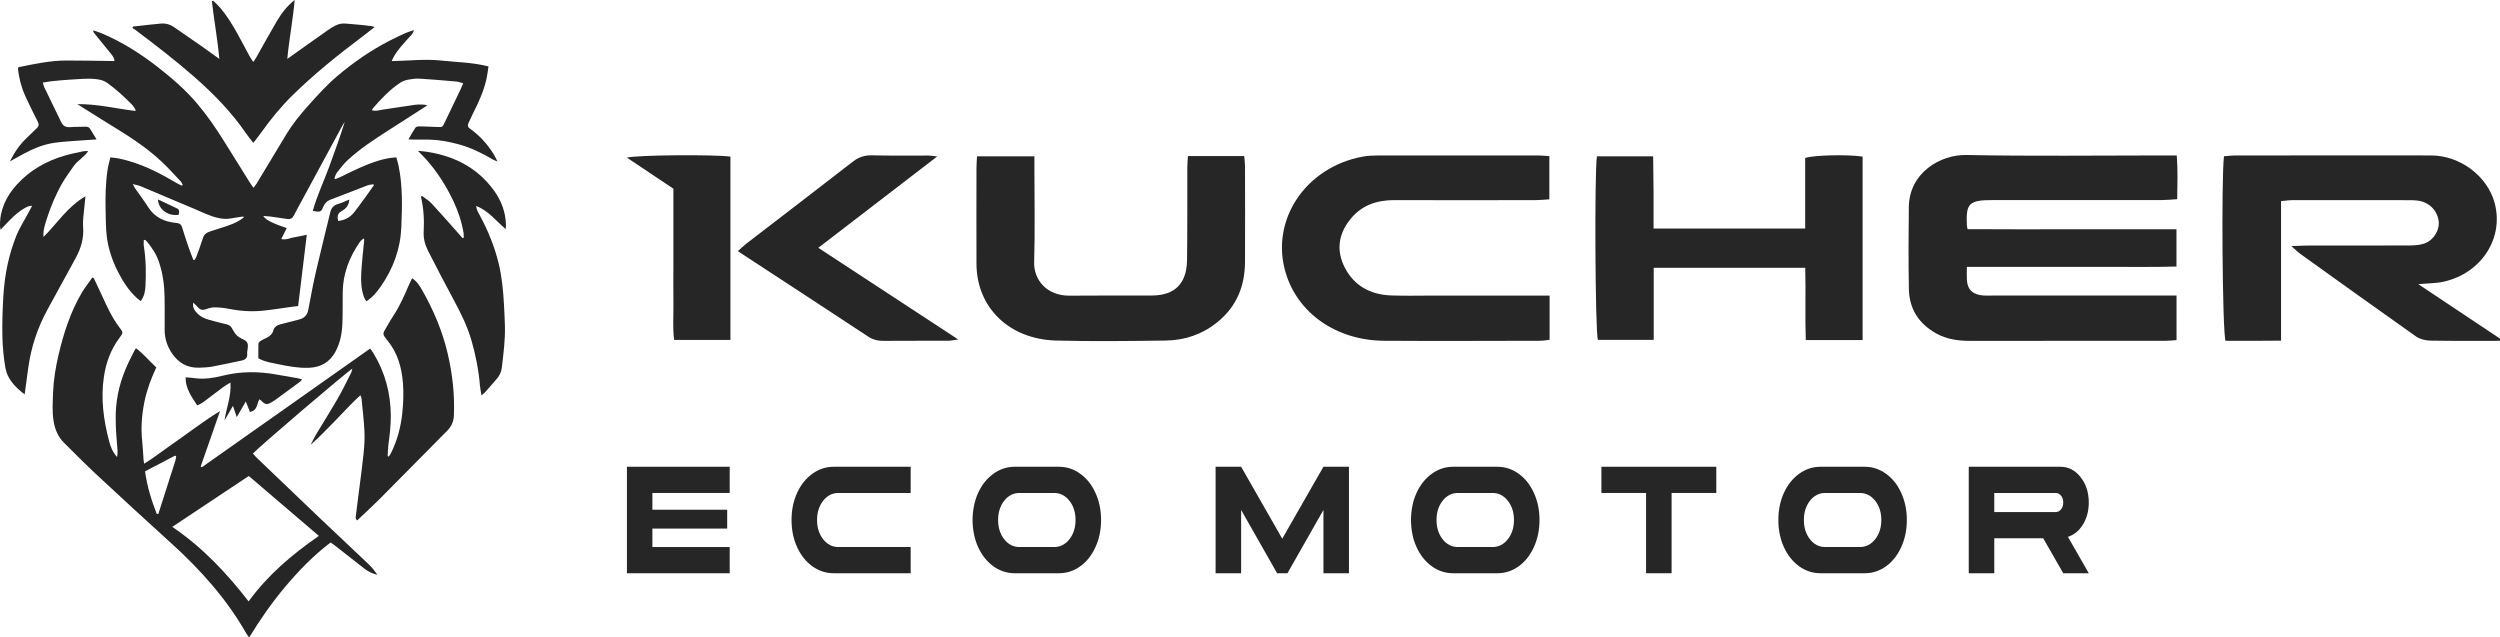 <?xml version="1.0" encoding="UTF-8"?> <svg xmlns="http://www.w3.org/2000/svg" width="251" height="64" viewBox="0 0 251 64" fill="none"><path d="M251 34.219C248.671 34.219 246.338 34.24 244.009 34.198C243.526 34.189 242.953 34.052 242.577 33.787C238.678 31.039 234.807 28.253 230.933 25.476C230.692 25.303 230.486 25.088 230.052 24.707C230.811 24.683 231.31 24.653 231.809 24.65C235.184 24.65 238.559 24.659 241.937 24.644C242.448 24.644 242.998 24.602 243.462 24.427C244.395 24.075 244.971 23.029 244.836 22.153C244.668 21.08 243.854 20.287 242.741 20.141C242.464 20.106 242.181 20.097 241.901 20.097C238.002 20.094 234.106 20.091 230.206 20.094C229.856 20.094 229.505 20.147 229.019 20.189V34.201C227.977 34.207 227.073 34.216 226.169 34.219C225.248 34.219 224.328 34.219 223.443 34.219C223.128 33.379 223.012 17.793 223.289 15.692C223.608 15.665 223.952 15.612 224.296 15.612C230.885 15.603 237.477 15.594 244.067 15.606C246.994 15.612 249.716 17.662 250.456 20.359C251.421 23.875 249.163 27.416 245.363 28.277C244.604 28.45 243.796 28.438 242.796 28.53C245.617 30.41 248.307 32.205 250.997 33.998V34.222L251 34.219Z" fill="#262626"></path><path d="M197.473 26.796C197.473 27.329 197.451 27.732 197.477 28.128C197.544 29.102 198.091 29.6 199.156 29.669C199.436 29.686 199.719 29.674 199.999 29.674C205.668 29.674 211.337 29.674 217.006 29.674C217.482 29.674 217.955 29.674 218.524 29.674V34.147C218.116 34.174 217.768 34.216 217.418 34.216C210.864 34.219 204.31 34.216 197.756 34.222C196.569 34.222 195.427 34.052 194.401 33.48C192.599 32.479 191.689 30.956 191.653 29.04C191.599 26.286 191.615 23.53 191.647 20.773C191.689 17.358 194.79 15.508 197.441 15.561C203.992 15.695 210.545 15.606 217.099 15.606C217.537 15.606 217.971 15.606 218.547 15.606C218.666 17.09 218.608 18.482 218.592 19.998C218.039 20.031 217.575 20.082 217.109 20.085C211.44 20.091 205.771 20.088 200.102 20.088C197.695 20.088 197.37 20.401 197.473 22.609C197.477 22.683 197.496 22.755 197.541 23.008C200.983 23.035 204.458 23.017 207.936 23.02C211.43 23.023 214.924 23.02 218.518 23.02V26.76C216.176 26.831 213.859 26.784 211.549 26.793C209.217 26.802 206.884 26.793 204.555 26.793H197.473V26.796Z" fill="#262626"></path><path d="M166.033 26.885V34.124C164.071 34.124 162.247 34.124 160.426 34.124C160.162 33.349 160.072 17.352 160.332 15.695H165.976C165.988 16.89 166.011 18.097 166.017 19.307C166.024 20.493 166.017 21.679 166.017 22.943H181.239V15.859C182.178 15.564 185.424 15.499 187.007 15.719V34.142H181.3C181.216 31.764 181.313 29.368 181.245 26.888H166.027L166.033 26.885Z" fill="#262626"></path><path d="M155.58 29.674V34.115C155.229 34.153 154.927 34.213 154.621 34.213C149.399 34.219 144.175 34.249 138.953 34.213C134.175 34.177 130.301 31.462 129.082 27.389C127.509 22.138 131.048 16.789 136.813 15.725C137.283 15.639 137.772 15.615 138.251 15.612C143.676 15.606 149.097 15.606 154.521 15.612C154.837 15.612 155.152 15.65 155.554 15.677V20.013C155.088 20.04 154.663 20.088 154.235 20.091C149.496 20.097 144.754 20.114 140.014 20.091C138.255 20.082 136.771 20.597 135.678 21.885C134.368 23.425 134.114 25.139 135.04 26.909C135.957 28.664 137.553 29.579 139.651 29.662C141.015 29.716 142.382 29.677 143.747 29.677C147.041 29.677 150.336 29.677 153.63 29.677H155.58V29.674Z" fill="#262626"></path><path d="M119.263 15.668H124.919C124.951 16.047 124.999 16.369 124.999 16.694C125.006 19.894 125.015 23.098 124.999 26.298C124.986 28.673 124.198 30.753 122.21 32.359C120.723 33.563 118.973 34.165 117.03 34.192C113.372 34.24 109.714 34.287 106.059 34.192C101.31 34.07 98.054 30.878 98.038 26.486C98.025 23.285 98.035 20.082 98.038 16.881C98.038 16.515 98.07 16.151 98.093 15.695H103.855C103.855 16.142 103.855 16.538 103.855 16.938C103.855 20.064 103.922 23.193 103.829 26.319C103.778 28.053 105.048 29.707 107.41 29.686C110.141 29.663 112.876 29.671 115.611 29.671C117.001 29.671 118.185 29.257 118.783 28.035C119.07 27.448 119.173 26.745 119.179 26.092C119.221 23.002 119.198 19.912 119.205 16.822C119.205 16.431 119.247 16.038 119.269 15.665L119.263 15.668Z" fill="#262626"></path><path d="M82.157 24.88C86.89 27.982 91.436 30.959 96.204 34.082C95.705 34.151 95.464 34.21 95.223 34.213C93.054 34.219 90.883 34.204 88.714 34.222C88.125 34.228 87.639 34.106 87.15 33.784C82.933 31.001 78.695 28.238 74.468 25.473C74.368 25.407 74.275 25.342 74.082 25.214C74.423 24.913 74.683 24.65 74.976 24.427C78.528 21.694 82.093 18.974 85.629 16.226C86.221 15.767 86.816 15.573 87.591 15.594C89.477 15.645 91.368 15.612 93.254 15.618C93.44 15.618 93.627 15.657 94.094 15.71C90.043 18.822 86.176 21.796 82.154 24.883L82.157 24.88Z" fill="#262626"></path><path d="M67.609 18.947C66.025 17.889 64.507 16.873 62.943 15.827C63.844 15.562 71.688 15.496 73.335 15.726V34.13H67.686C67.518 32.917 67.631 31.666 67.612 30.423C67.592 29.124 67.609 27.821 67.609 26.519V18.947Z" fill="#262626"></path><path d="M200.226 49.494V51.412H206.39C206.604 51.412 206.785 51.32 206.931 51.135C207.077 50.951 207.15 50.724 207.15 50.453C207.15 50.182 207.077 49.955 206.931 49.77C206.785 49.586 206.604 49.494 206.39 49.494H200.226ZM197.662 46.862H206.866C207.669 46.862 208.343 47.208 208.889 47.902C209.438 48.59 209.713 49.44 209.713 50.453C209.713 51.292 209.518 52.029 209.127 52.663C208.741 53.291 208.238 53.703 207.62 53.898L209.713 57.554H207.15L205.14 54.044H200.226V57.554H197.662V46.862Z" fill="#262626"></path><path d="M183.254 49.494C182.644 49.494 182.133 49.754 181.721 50.274C181.313 50.794 181.109 51.439 181.109 52.208C181.109 52.977 181.313 53.622 181.721 54.142C182.133 54.662 182.644 54.922 183.254 54.922H186.732C187.342 54.922 187.853 54.662 188.265 54.142C188.677 53.622 188.884 52.977 188.884 52.208C188.884 51.439 188.677 50.794 188.265 50.274C187.853 49.754 187.342 49.494 186.732 49.494H183.254ZM182.784 46.862H187.209C187.995 46.862 188.712 47.097 189.36 47.569C190.009 48.034 190.517 48.676 190.887 49.494C191.26 50.312 191.447 51.217 191.447 52.208C191.447 53.199 191.26 54.104 190.887 54.922C190.517 55.739 190.009 56.384 189.36 56.855C188.712 57.321 187.995 57.554 187.209 57.554H182.784C181.998 57.554 181.281 57.321 180.633 56.855C179.984 56.384 179.473 55.739 179.1 54.922C178.73 54.104 178.546 53.199 178.546 52.208C178.546 51.217 178.73 50.312 179.1 49.494C179.473 48.676 179.984 48.034 180.633 47.569C181.281 47.097 181.998 46.862 182.784 46.862Z" fill="#262626"></path><path d="M160.782 46.862H172.317V49.494H167.828V57.554H165.265V49.494H160.782V46.862Z" fill="#262626"></path><path d="M146.373 49.494C145.763 49.494 145.252 49.754 144.84 50.274C144.432 50.794 144.228 51.439 144.228 52.208C144.228 52.977 144.432 53.622 144.84 54.142C145.252 54.662 145.763 54.922 146.373 54.922H149.851C150.461 54.922 150.972 54.662 151.384 54.142C151.796 53.622 152.002 52.977 152.002 52.208C152.002 51.439 151.796 50.794 151.384 50.274C150.972 49.754 150.461 49.494 149.851 49.494H146.373ZM145.903 46.862H150.328C151.114 46.862 151.831 47.097 152.479 47.569C153.127 48.034 153.636 48.676 154.005 49.494C154.379 50.312 154.566 51.217 154.566 52.208C154.566 53.199 154.379 54.104 154.005 54.922C153.636 55.739 153.127 56.384 152.479 56.855C151.831 57.321 151.114 57.554 150.328 57.554H145.903C145.117 57.554 144.4 57.321 143.751 56.855C143.103 56.384 142.592 55.739 142.219 54.922C141.849 54.104 141.665 53.199 141.665 52.208C141.665 51.217 141.849 50.312 142.219 49.494C142.592 48.676 143.103 48.034 143.751 47.569C144.4 47.097 145.117 46.862 145.903 46.862Z" fill="#262626"></path><path d="M122.046 46.862H124.609L128.738 54.085L132.873 46.862H135.436V57.554H132.873V51.2L129.259 57.554H128.222L124.609 51.2V57.554H122.046V46.862Z" fill="#262626"></path><path d="M102.355 49.494C101.746 49.494 101.235 49.754 100.823 50.274C100.415 50.794 100.211 51.439 100.211 52.208C100.211 52.977 100.415 53.622 100.823 54.142C101.235 54.662 101.746 54.922 102.355 54.922H105.834C106.443 54.922 106.954 54.662 107.367 54.142C107.779 53.622 107.985 52.977 107.985 52.208C107.985 51.439 107.779 50.794 107.367 50.274C106.954 49.754 106.443 49.494 105.834 49.494H102.355ZM101.885 46.862H106.31C107.096 46.862 107.813 47.097 108.461 47.569C109.11 48.034 109.619 48.676 109.988 49.494C110.362 50.312 110.548 51.217 110.548 52.208C110.548 53.199 110.362 54.104 109.988 54.922C109.619 55.739 109.11 56.384 108.461 56.855C107.813 57.321 107.096 57.554 106.31 57.554H101.885C101.099 57.554 100.382 57.321 99.734 56.855C99.086 56.384 98.575 55.739 98.201 54.922C97.832 54.104 97.647 53.199 97.647 52.208C97.647 51.217 97.832 50.312 98.201 49.494C98.575 48.676 99.086 48.034 99.734 47.569C100.382 47.097 101.099 46.862 101.885 46.862Z" fill="#262626"></path><path d="M83.709 46.862H91.432V49.494H84.179C83.57 49.494 83.059 49.754 82.646 50.274C82.238 50.794 82.034 51.439 82.034 52.208C82.034 52.977 82.238 53.622 82.646 54.142C83.059 54.662 83.57 54.922 84.179 54.922H91.432V57.554H83.709C82.923 57.554 82.206 57.321 81.558 56.855C80.909 56.384 80.398 55.739 80.025 54.922C79.656 54.104 79.471 53.199 79.471 52.208C79.471 51.217 79.656 50.312 80.025 49.494C80.398 48.676 80.909 48.034 81.558 47.569C82.206 47.097 82.923 46.862 83.709 46.862Z" fill="#262626"></path><path d="M62.943 46.862H73.262V49.494H65.5V51.176H73.01V53.069H65.5V54.922H73.262V57.554H62.943V46.862Z" fill="#262626"></path><path d="M35.068 20.032C35.037 20.606 34.749 20.945 34.325 21.174C33.886 21.412 33.835 21.739 33.956 22.187C34.604 22.105 35.128 21.836 35.504 21.376C35.989 20.78 36.423 20.151 36.875 19.532C37.103 19.222 37.319 18.904 37.542 18.59C37.522 18.562 37.502 18.533 37.482 18.504C37.298 18.534 37.1 18.536 36.93 18.6C35.666 19.077 34.407 19.564 33.15 20.056C32.818 20.186 32.604 20.423 32.468 20.741C32.225 21.305 32.185 21.311 31.405 21.178C31.821 19.653 32.51 18.22 33.052 16.741C33.596 15.257 34.135 13.77 34.612 12.244C34.53 12.371 34.438 12.495 34.367 12.627C33.091 14.985 31.816 17.343 30.542 19.7C30.196 20.34 29.836 20.976 29.509 21.624C29.369 21.901 29.177 22.032 28.856 21.988C28.305 21.912 27.756 21.824 27.205 21.749C26.971 21.717 26.733 21.706 26.42 21.68C26.748 22.109 27.168 22.261 27.557 22.439C27.938 22.613 28.345 22.736 28.787 22.898C28.607 23.259 28.433 23.612 28.241 23.997C28.727 24.126 29.108 23.886 29.512 23.829C29.926 23.771 30.331 23.664 30.802 23.566C30.507 25.992 30.221 28.346 29.933 30.727C29.689 30.757 29.481 30.78 29.273 30.807C28.297 30.939 27.326 31.101 26.347 31.198C25.195 31.311 24.048 31.224 22.912 30.997C22.481 30.911 22.034 30.864 21.593 30.859C21.307 30.855 21.006 30.924 20.738 31.023C20.409 31.145 20.145 31.157 19.905 30.883C19.763 30.721 19.598 30.578 19.405 30.388C19.306 30.856 19.532 31.169 19.798 31.452C20.109 31.782 20.52 31.98 20.969 32.103C21.537 32.259 22.104 32.417 22.68 32.543C22.96 32.604 23.163 32.71 23.284 32.955C23.338 33.066 23.422 33.164 23.478 33.273C23.648 33.601 23.905 33.832 24.263 33.999C24.873 34.284 24.936 34.424 24.863 35.052C24.845 35.204 24.797 35.358 24.816 35.506C24.866 35.923 24.647 36.123 24.236 36.206C23.258 36.406 22.284 36.626 21.302 36.807C20.87 36.885 20.421 36.903 19.978 36.916C18.796 36.951 17.935 36.425 17.31 35.537C16.795 34.806 16.529 33.998 16.53 33.119C16.531 32.05 16.543 30.982 16.527 29.915C16.508 28.676 16.358 27.453 15.946 26.265C15.681 25.498 15.242 24.825 14.705 24.2C14.674 24.165 14.635 24.134 14.594 24.109C14.569 24.095 14.533 24.095 14.439 24.076C14.439 24.302 14.409 24.522 14.444 24.734C14.658 26.068 14.675 27.41 14.603 28.75C14.576 29.244 14.486 29.745 14.135 30.229C13.974 30.103 13.833 30.01 13.712 29.897C12.901 29.14 12.325 28.236 11.84 27.279C11.286 26.182 10.888 25.032 10.733 23.834C10.619 22.958 10.623 22.069 10.603 21.185C10.573 19.797 10.593 18.409 10.803 17.03C10.864 16.628 10.98 16.234 11.08 15.801C11.716 15.845 12.265 15.976 12.813 16.128C14.616 16.626 16.222 17.486 17.794 18.412C17.941 18.498 18.102 18.564 18.255 18.639C18.284 18.616 18.312 18.593 18.341 18.569C18.284 18.456 18.249 18.325 18.164 18.235C17.537 17.57 16.926 16.889 16.261 16.259C14.639 14.72 12.721 13.533 10.795 12.356C9.807 11.752 8.834 11.126 7.767 10.455C9.8 10.434 11.668 10.909 13.567 11.137C13.589 11.11 13.612 11.082 13.636 11.054C13.51 10.872 13.41 10.669 13.256 10.512C12.478 9.723 11.668 8.965 10.749 8.312C10.461 8.108 10.149 8.016 9.802 7.964C8.878 7.826 7.96 7.95 7.041 7.994C6.418 8.024 5.796 8.095 5.175 8.158C4.902 8.186 4.631 8.24 4.307 8.289C4.353 8.461 4.367 8.596 4.423 8.714C4.994 9.897 5.573 11.075 6.143 12.257C6.326 12.636 6.604 12.806 7.071 12.763C7.561 12.717 8.059 12.747 8.552 12.722C8.796 12.709 8.959 12.773 9.076 12.976C9.259 13.295 9.457 13.607 9.694 13.997C9.106 14.036 8.603 14.063 8.102 14.104C7.218 14.174 6.327 14.213 5.452 14.339C4.353 14.497 3.345 14.922 2.385 15.436C1.951 15.669 1.522 15.911 0.994 16.201C1.471 15.239 2.024 14.459 2.749 13.783C3.073 13.481 3.385 13.167 3.705 12.861C3.916 12.659 3.923 12.466 3.789 12.205C3.337 11.325 2.897 10.438 2.492 9.539C2.13 8.734 1.932 7.884 1.814 7.019C1.804 6.947 1.824 6.871 1.835 6.75C3.423 6.427 5.006 6.08 6.643 6.075C8.25 6.071 9.858 6.11 11.496 6.13C11.491 5.864 11.338 5.646 11.179 5.445C10.613 4.733 10.032 4.032 9.458 3.327C9.403 3.26 9.353 3.19 9.351 3.048C9.622 3.14 9.9 3.216 10.162 3.326C12.249 4.2 14.114 5.388 15.861 6.75C17.276 7.853 18.619 9.018 19.767 10.368C20.767 11.545 21.633 12.805 22.445 14.097C23.34 15.519 24.223 16.949 25.113 18.374C25.202 18.516 25.305 18.651 25.449 18.854C25.584 18.672 25.693 18.55 25.776 18.412C26.781 16.749 27.774 15.081 28.785 13.421C29.393 12.422 30.138 11.511 30.926 10.628C31.861 9.582 32.796 8.54 33.882 7.621C35.48 6.267 37.203 5.074 39.094 4.095C39.639 3.813 40.198 3.553 40.76 3.299C40.99 3.195 41.243 3.135 41.564 3.029C41.484 3.351 41.294 3.515 41.134 3.691C40.532 4.357 39.903 5.005 39.48 5.792C39.43 5.885 39.393 5.983 39.326 6.131C40.991 6.115 42.604 5.903 44.222 6.073C45.813 6.241 47.427 6.26 49.047 6.666C48.978 7.106 48.935 7.496 48.852 7.879C48.584 9.113 48.062 10.264 47.485 11.396C47.324 11.713 47.197 12.044 47.034 12.361C46.905 12.615 46.979 12.772 47.215 12.94C48.182 13.625 48.94 14.485 49.551 15.455C49.682 15.664 49.78 15.889 49.947 16.209C49.739 16.125 49.623 16.094 49.525 16.037C48.436 15.399 47.312 14.833 46.068 14.494C45.102 14.23 44.123 14.04 43.112 14.018C42.602 14.008 42.091 14.018 41.58 14.017C41.422 14.017 41.263 14.004 41.006 13.993C41.267 13.546 41.469 13.168 41.711 12.814C41.77 12.728 41.966 12.685 42.099 12.687C42.691 12.695 43.283 12.724 43.875 12.749C44.422 12.773 44.418 12.774 44.642 12.306C45.168 11.205 45.698 10.106 46.225 9.006C46.318 8.812 46.399 8.614 46.507 8.364C46.264 8.299 46.053 8.207 45.836 8.188C44.609 8.079 43.381 7.973 42.15 7.897C41.777 7.875 41.391 7.921 41.022 7.99C40.738 8.043 40.439 8.136 40.207 8.29C39.139 8.996 38.284 9.905 37.465 10.844C37.415 10.9 37.386 10.972 37.331 11.063C37.739 11.201 38.103 11.049 38.459 11.001C39.516 10.862 40.566 10.671 41.623 10.527C42.034 10.471 42.456 10.483 42.896 10.55C42.839 10.598 42.789 10.654 42.727 10.694C41.497 11.485 40.266 12.275 39.035 13.064C37.599 13.985 36.167 14.914 34.926 16.059C34.509 16.442 34.168 16.899 33.82 17.341C33.696 17.499 33.654 17.715 33.574 17.904C33.607 17.931 33.639 17.957 33.672 17.984C33.828 17.92 33.988 17.864 34.139 17.791C35.389 17.178 36.631 16.548 37.982 16.133C38.558 15.956 39.145 15.836 39.792 15.797C39.871 16.092 39.955 16.352 40.011 16.617C40.441 18.672 40.377 20.75 40.292 22.821C40.203 24.979 39.48 26.978 38.207 28.794C37.831 29.33 37.415 29.841 36.776 30.256C36.679 30.074 36.575 29.926 36.52 29.765C36.255 28.983 36.225 28.171 36.271 27.366C36.334 26.271 36.466 25.181 36.567 24.088C36.57 24.062 36.548 24.032 36.511 23.933C36.372 24.059 36.228 24.15 36.142 24.274C35.078 25.805 34.438 27.463 34.409 29.299C34.392 30.352 34.419 31.406 34.378 32.458C34.339 33.452 34.161 34.43 33.668 35.33C33.115 36.34 32.229 36.888 30.994 36.928C29.948 36.961 28.931 36.776 27.921 36.563C27.268 36.425 26.591 36.341 25.938 35.971C25.938 35.503 25.927 35.004 25.948 34.506C25.952 34.41 26.061 34.291 26.157 34.23C26.346 34.11 26.56 34.025 26.761 33.921C27.088 33.753 27.352 33.53 27.445 33.178C27.533 32.842 27.779 32.662 28.116 32.572C28.747 32.404 29.378 32.238 30.013 32.082C30.57 31.945 30.856 31.623 30.955 31.091C31.201 29.756 31.457 28.422 31.761 27.098C32.205 25.163 32.701 23.238 33.162 21.305C33.264 20.878 33.483 20.605 33.954 20.477C34.312 20.378 34.646 20.204 35.072 20.031L35.068 20.032ZM24.477 21.827C24.46 21.796 24.443 21.766 24.427 21.735C24.027 21.796 23.624 21.846 23.227 21.923C22.799 22.008 22.384 21.986 21.959 21.896C21.048 21.704 20.247 21.273 19.409 20.925C17.639 20.192 15.881 19.433 14.114 18.694C13.9 18.604 13.659 18.569 13.325 18.481C13.438 18.686 13.486 18.795 13.553 18.892C14.007 19.545 14.486 20.184 14.916 20.85C15.547 21.827 16.51 22.273 17.683 22.38C18.014 22.411 18.188 22.516 18.278 22.81C18.493 23.512 18.725 24.211 18.963 24.908C19.099 25.306 19.261 25.697 19.41 26.091C19.453 26.091 19.498 26.092 19.541 26.093C19.603 25.98 19.68 25.873 19.722 25.756C19.943 25.151 20.176 24.548 20.361 23.934C20.46 23.607 20.642 23.393 20.976 23.281C21.13 23.228 21.284 23.174 21.438 23.123C22.302 22.833 23.202 22.623 23.992 22.166C24.163 22.068 24.314 21.942 24.474 21.829L24.477 21.827Z" fill="#262626"></path><path d="M41.377 27.931C41.893 28.276 42.15 28.719 42.401 29.161C43.541 31.165 44.422 33.258 44.943 35.477C45.427 37.541 45.661 39.627 45.57 41.74C45.544 42.33 45.317 42.828 44.884 43.264C42.621 45.543 40.373 47.833 38.107 50.108C37.384 50.834 36.622 51.526 35.864 52.247C35.672 52.11 35.71 51.928 35.728 51.779C35.828 50.916 35.946 50.056 36.054 49.195C36.209 47.97 36.383 46.748 36.505 45.521C36.58 44.778 36.626 44.026 36.589 43.283C36.535 42.173 36.398 41.067 36.292 39.96C36.285 39.889 36.239 39.821 36.184 39.681C35.282 40.495 34.519 41.361 33.709 42.185C32.89 43.018 32.086 43.863 31.189 44.662C31.371 44.31 31.536 43.949 31.74 43.608C32.458 42.409 33.21 41.227 33.906 40.017C34.392 39.172 34.814 38.293 35.256 37.426C35.315 37.31 35.331 37.175 35.375 37.02C35.013 37.166 25.898 44.955 25.387 45.542C25.53 45.693 25.67 45.858 25.826 46.007C27.898 47.991 29.968 49.978 32.046 51.956C33.699 53.528 35.368 55.085 37.02 56.658C37.348 56.971 37.626 57.33 37.892 57.703C37.382 57.6 36.952 57.378 36.57 57.08C35.601 56.323 34.636 55.563 33.667 54.806C33.53 54.699 33.385 54.6 33.196 54.463C31.471 55.77 30.007 57.285 28.65 58.894C27.303 60.491 26.121 62.19 25.018 64C24.9 63.839 24.807 63.735 24.741 63.619C22.788 60.182 20.164 57.228 17.176 54.526C14.668 52.257 12.182 49.966 9.708 47.664C8.594 46.628 7.53 45.543 6.449 44.477C5.791 43.829 5.488 43.036 5.363 42.171C5.23 41.243 5.297 40.318 5.33 39.387C5.376 38.13 5.585 36.9 5.867 35.681C6.372 33.501 7.051 31.37 8.206 29.398C8.44 28.997 8.734 28.626 9 28.243C9.087 28.117 9.176 27.992 9.265 27.866C9.317 27.888 9.368 27.911 9.42 27.933C9.674 28.473 9.933 29.011 10.181 29.553C10.703 30.689 11.204 31.832 11.977 32.852C12.384 33.387 12.386 33.397 11.983 33.938C11.116 35.105 10.651 36.395 10.437 37.796C10.097 40.027 10.399 42.202 10.973 44.359C11.112 44.883 11.319 45.404 11.753 45.882C11.844 45.445 11.79 45.059 11.757 44.676C11.649 43.431 11.56 42.19 11.653 40.934C11.791 39.075 12.38 37.353 13.251 35.694C13.359 35.489 13.46 35.28 13.566 35.074C13.579 35.049 13.61 35.03 13.67 34.971C14.421 35.538 15.003 36.254 15.691 36.893C15.163 38.014 14.743 39.151 14.502 40.336C14.232 41.658 14.133 42.993 14.28 44.339C14.346 44.946 14.368 45.555 14.413 46.163C14.421 46.267 14.443 46.37 14.472 46.555C15.396 45.995 16.187 45.361 17.022 44.786C17.867 44.204 18.69 43.594 19.525 42.999C20.356 42.406 21.189 41.817 22.09 41.274C21.442 43.13 20.796 44.985 20.148 46.84C20.187 46.865 20.224 46.889 20.263 46.913C23.072 44.934 25.882 42.955 28.69 40.974C31.502 38.99 34.312 37.006 37.164 34.994C37.29 35.17 37.388 35.288 37.466 35.416C38.666 37.383 39.227 39.501 39.238 41.756C39.243 42.75 39.117 43.732 38.989 44.716C38.941 45.075 38.941 45.439 38.92 45.801C38.956 45.813 38.993 45.824 39.029 45.836C39.1 45.732 39.185 45.634 39.24 45.523C39.874 44.253 40.234 42.92 40.384 41.526C40.496 40.49 40.539 39.454 40.452 38.422C40.322 36.867 39.915 35.386 38.849 34.124C38.767 34.028 38.702 33.92 38.624 33.822C38.472 33.63 38.458 33.438 38.586 33.225C38.882 32.734 39.147 32.224 39.465 31.745C40.134 30.739 40.608 29.652 41.075 28.561C41.159 28.364 41.26 28.174 41.378 27.93L41.377 27.931ZM32.014 53.803C29.641 51.775 27.323 49.794 24.977 47.789C22.399 49.503 19.879 51.18 17.296 52.899C20.372 54.979 22.772 57.567 24.961 60.38C26.858 57.762 29.283 55.697 32.014 53.803ZM15.741 51.605C15.793 51.603 15.844 51.6 15.897 51.599C16.464 49.827 17.033 48.055 17.597 46.282C17.643 46.138 17.661 45.986 17.689 45.837C17.691 45.827 17.675 45.811 17.665 45.8C17.655 45.79 17.641 45.784 17.581 45.746C16.596 46.26 15.588 46.785 14.564 47.319C14.768 48.829 15.201 50.23 15.742 51.606L15.741 51.605Z" fill="#262626"></path><path d="M13.36 2.662C13.615 2.636 13.87 2.609 14.125 2.582C14.812 2.507 15.496 2.416 16.184 2.364C16.638 2.329 17.068 2.447 17.439 2.702C18.364 3.336 19.287 3.973 20.207 4.615C20.782 5.018 21.347 5.431 22.02 5.914C21.844 3.904 21.483 2.02 21.273 0.123C21.314 0.104 21.357 0.086 21.398 0.069C21.629 0.296 21.878 0.51 22.086 0.754C22.783 1.57 23.334 2.473 23.845 3.395C24.259 4.14 24.652 4.895 25.059 5.643C25.153 5.816 25.27 5.979 25.424 6.222C25.555 6.031 25.647 5.915 25.718 5.79C26.405 4.575 27.07 3.35 27.781 2.147C28.24 1.372 28.773 0.636 29.585 0C29.413 1.984 29.034 3.883 28.845 5.915C29.382 5.531 29.819 5.217 30.259 4.906C31.121 4.294 31.98 3.68 32.848 3.075C34.207 2.129 34.336 2.368 35.603 2.443C36.176 2.477 36.747 2.56 37.317 2.625C37.395 2.634 37.468 2.67 37.617 2.717C37.186 3.051 36.804 3.355 36.415 3.648C33.92 5.523 31.495 7.467 29.295 9.642C28.166 10.758 27.18 11.975 26.269 13.247C26.017 13.598 25.746 13.94 25.436 14.347C25.165 13.995 24.925 13.71 24.716 13.406C23.268 11.295 21.482 9.453 19.527 7.736C17.625 6.066 15.61 4.521 13.581 2.993C13.492 2.926 13.39 2.875 13.294 2.816C13.316 2.765 13.337 2.713 13.359 2.662H13.36Z" fill="#262626"></path><path d="M42.379 19.676C42.702 19.928 43.069 20.145 43.342 20.438C44.201 21.36 45.026 22.31 45.864 23.25C46.057 23.468 46.248 23.687 46.44 23.906C46.478 23.893 46.516 23.881 46.554 23.867C46.554 23.727 46.573 23.583 46.551 23.446C46.372 22.324 46.019 21.249 45.529 20.211C44.812 18.695 43.921 17.277 42.783 15.998C42.546 15.731 42.285 15.481 41.953 15.138C42.357 15.184 42.644 15.207 42.928 15.251C45.706 15.683 47.962 16.906 49.56 19.079C50.343 20.144 50.782 21.333 50.799 22.637C50.8 22.726 50.785 22.815 50.769 23.002C49.795 22.17 49.062 21.176 47.807 20.674C47.841 21.067 48.022 21.351 48.177 21.636C49.01 23.166 49.65 24.758 50.06 26.431C50.4 27.819 50.526 29.228 50.602 30.644C50.638 31.329 50.675 32.014 50.694 32.7C50.734 34.105 50.549 35.499 50.387 36.892C50.339 37.306 50.174 37.691 49.89 38.021C49.51 38.462 49.13 38.902 48.744 39.338C48.646 39.449 48.521 39.538 48.343 39.697C48.28 39.31 48.211 39.017 48.187 38.721C48.063 37.182 47.764 35.672 47.336 34.183C46.919 32.733 46.239 31.381 45.518 30.043C44.644 28.422 43.793 26.789 42.961 25.149C42.659 24.555 42.501 23.922 42.537 23.244C42.6 22.072 42.538 20.902 42.26 19.749C42.299 19.724 42.339 19.699 42.379 19.674V19.676Z" fill="#262626"></path><path d="M2.478 39.602C1.528 38.876 0.735 38.062 0.541 36.928C0.364 35.893 0.263 34.839 0.241 33.791C0.211 32.437 0.255 31.078 0.337 29.724C0.464 27.632 0.864 25.579 1.663 23.614C1.952 22.905 2.377 22.244 2.741 21.562C2.893 21.277 3.049 20.994 3.23 20.66C2.897 20.651 2.682 20.78 2.469 20.901C1.672 21.355 1.072 22.005 0.459 22.642C0.343 22.763 0.227 22.886 0.051 23.069C0.027 22.874 0.002 22.761 0 22.648C-0.02 21.062 0.624 19.7 1.708 18.514C2.995 17.106 4.628 16.16 6.525 15.614C7.119 15.443 7.732 15.324 8.339 15.192C8.476 15.161 8.623 15.174 8.857 15.163C8.444 15.799 7.78 16.118 7.403 16.668C7.033 17.207 6.636 17.733 6.306 18.292C5.969 18.866 5.675 19.465 5.409 20.07C5.149 20.661 4.921 21.267 4.728 21.88C4.533 22.497 4.305 23.117 4.369 23.794C5.741 22.424 6.763 20.764 8.581 19.708C8.535 20.156 8.485 20.555 8.453 20.956C8.405 21.563 8.293 22.177 8.343 22.778C8.438 23.901 8.137 24.92 7.6 25.902C6.649 27.641 5.692 29.377 4.747 31.119C3.749 32.958 3.113 34.901 2.835 36.944C2.716 37.815 2.6 38.687 2.476 39.603L2.478 39.602Z" fill="#262626"></path><path d="M23.138 38.407C22.842 38.591 22.618 38.709 22.42 38.857C21.74 39.362 21.073 39.883 20.392 40.387C20.23 40.507 20.029 40.584 19.799 40.705C19.23 39.82 18.613 39.001 18.637 37.882C18.975 37.913 19.279 37.928 19.58 37.97C20.547 38.103 21.487 37.938 22.408 37.71C24.212 37.265 26.014 37.281 27.829 37.615C28.505 37.74 29.184 37.85 29.862 37.97C30.003 37.994 30.14 38.036 30.335 38.084C30.244 38.19 30.2 38.27 30.131 38.321C29.295 38.939 28.456 39.554 27.616 40.166C27.513 40.242 27.403 40.309 27.291 40.373C26.788 40.659 26.638 40.639 26.247 40.243C26.194 40.189 26.127 40.147 26.048 40.085C25.762 40.538 25.874 41.215 25.093 41.359C24.968 41.044 24.841 40.724 24.678 40.311C24.364 40.852 24.098 41.314 23.771 41.879C23.634 41.473 23.53 41.168 23.387 40.748C23.07 41.297 22.806 41.754 22.543 42.211C22.718 40.969 23.238 39.786 23.138 38.406V38.407Z" fill="#262626"></path><path d="M17.943 21.562C16.873 21.736 15.888 21.003 15.861 20.023C16.499 20.325 17.12 20.625 17.747 20.913C18.073 21.062 17.988 21.299 17.943 21.561V21.562Z" fill="#262626"></path></svg> 